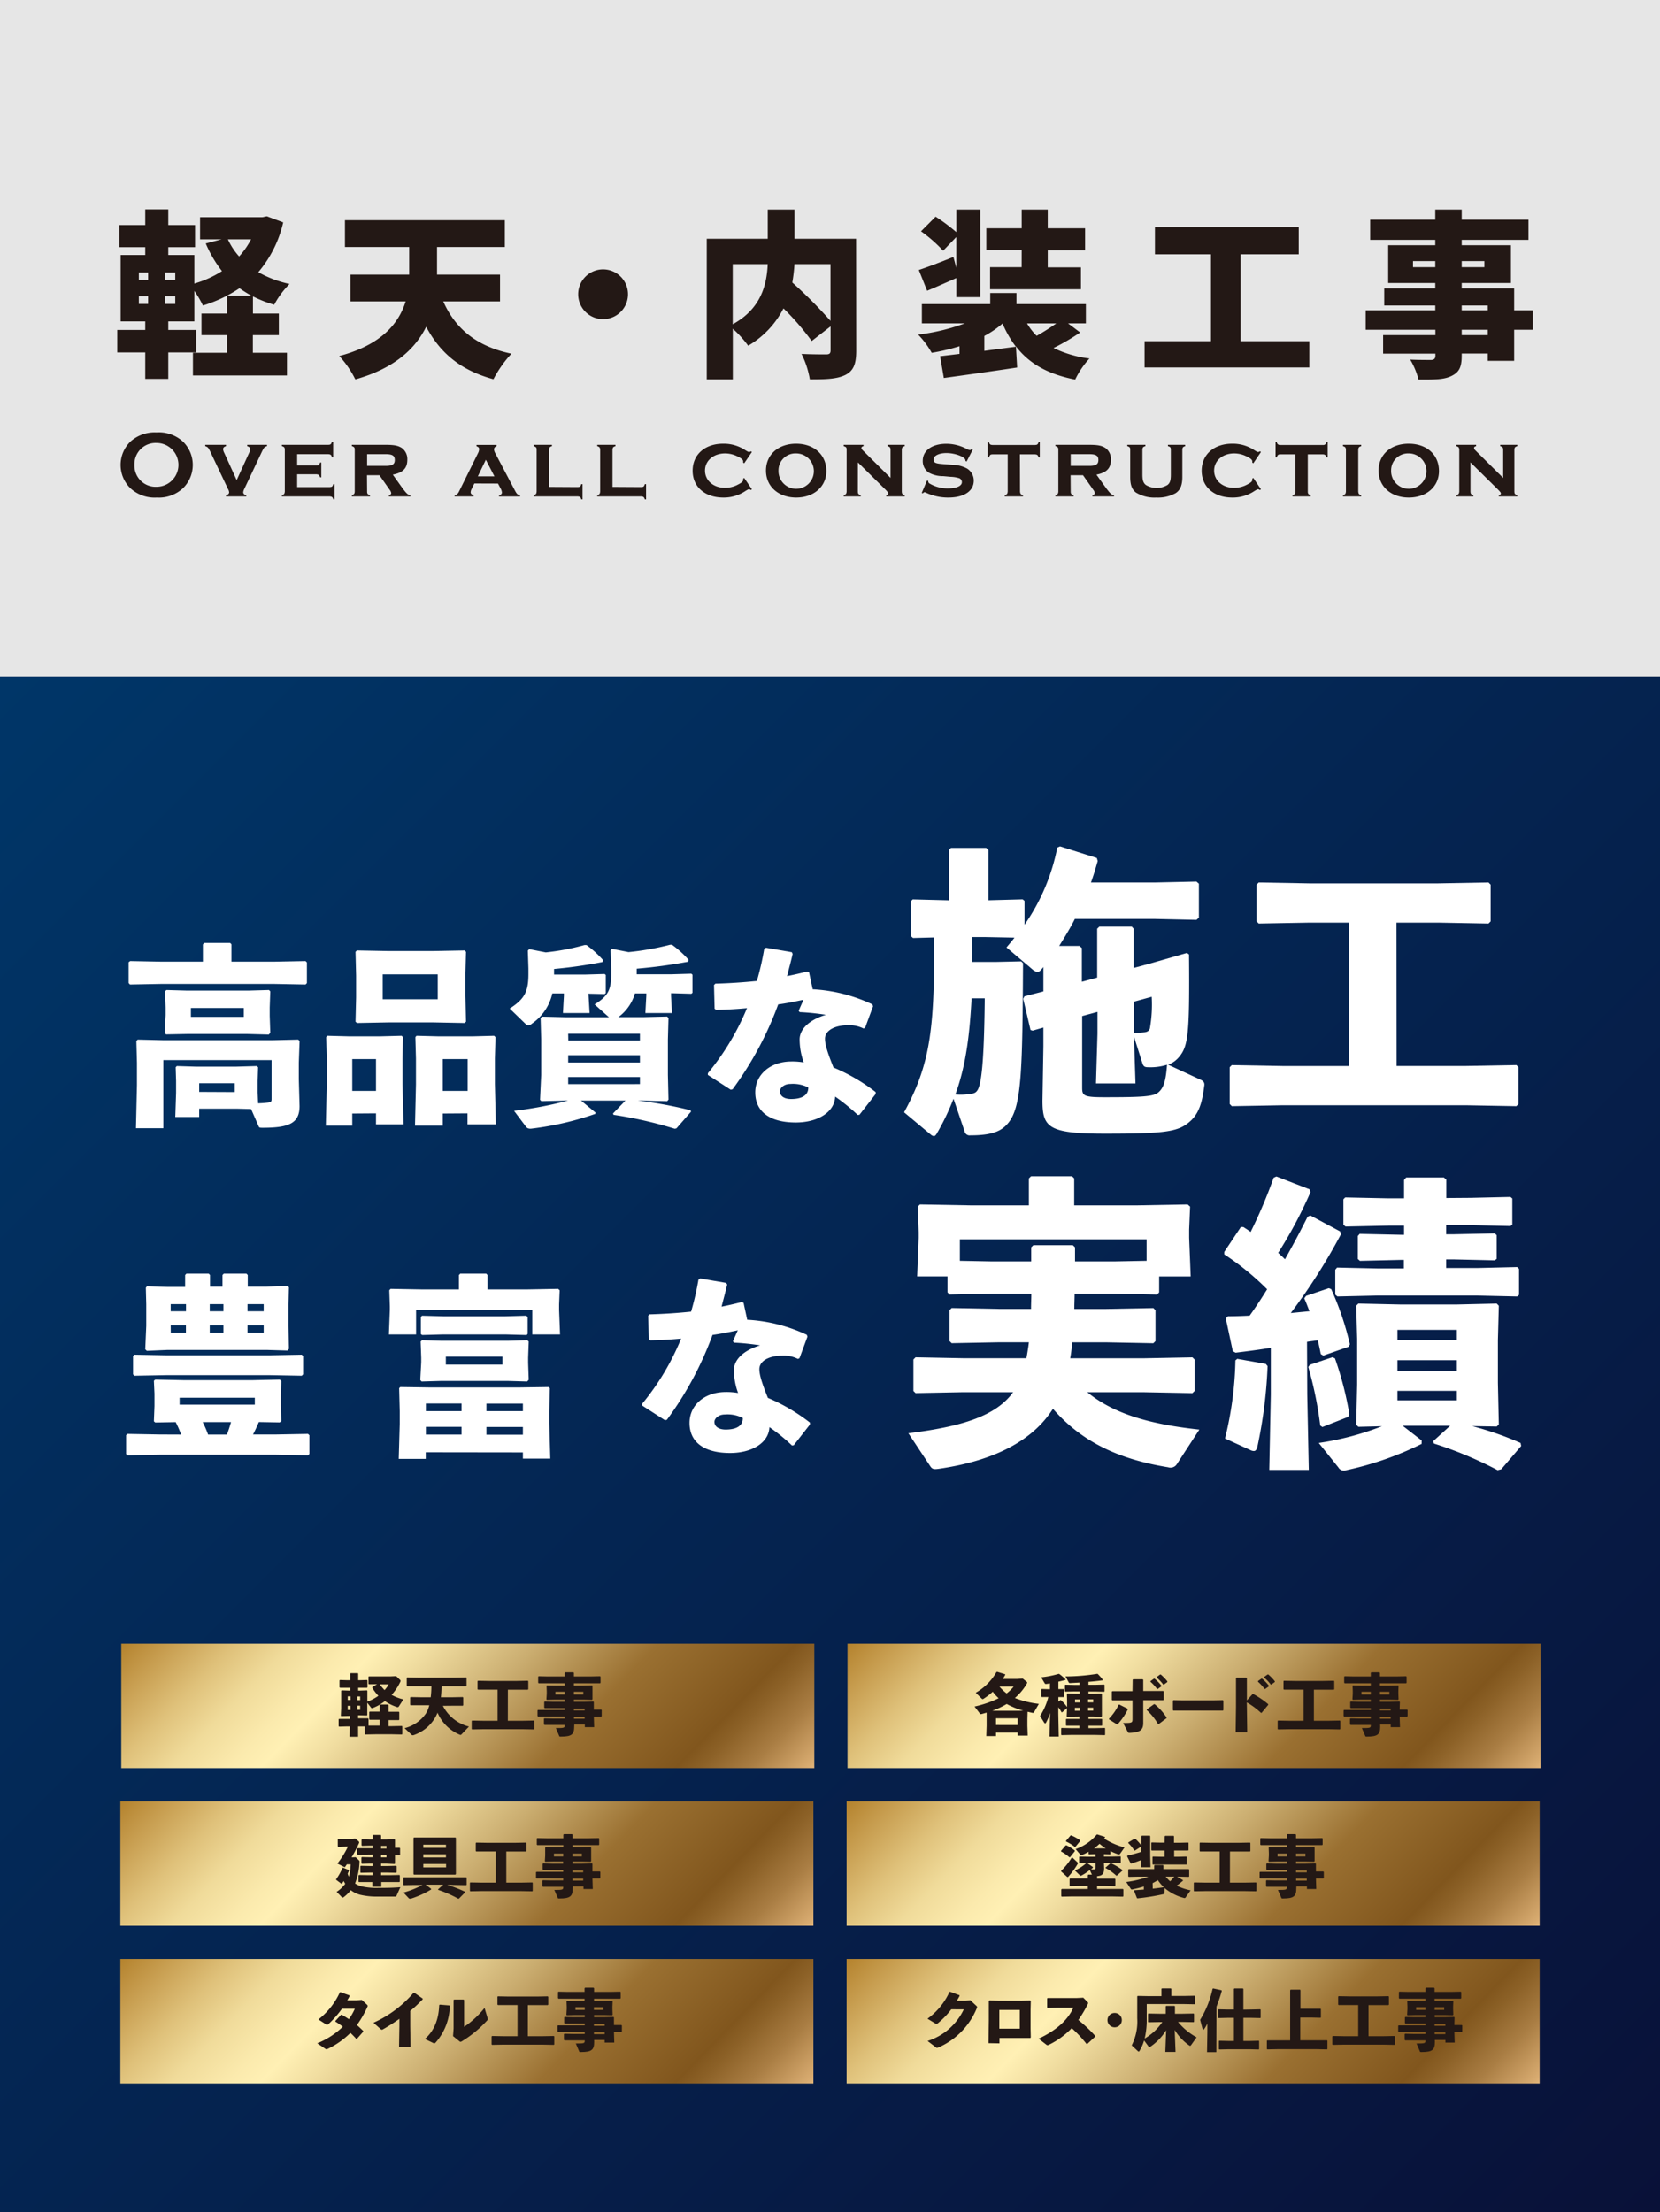 <svg xmlns="http://www.w3.org/2000/svg" xmlns:xlink="http://www.w3.org/1999/xlink" viewBox="0 0 400 533"><rect x="0" y="0" width="400" height="533" fill="#808080" stroke="none"/><defs><style>.cls-1{fill:url(#名称未設定グラデーション_18);}.cls-2,.cls-3{fill:#fff;}.cls-3{opacity:0.8;}.cls-4{fill:#231815;}.cls-5{fill:url(#linear-gradient);}.cls-6{fill:url(#linear-gradient-2);}.cls-7{fill:url(#linear-gradient-3);}.cls-8{fill:url(#linear-gradient-4);}.cls-9{fill:url(#linear-gradient-5);}.cls-10{fill:url(#linear-gradient-6);}</style><linearGradient id="名称未設定グラデーション_18" x1="7.5" y1="155.5" x2="392.5" y2="540.5" gradientUnits="userSpaceOnUse"><stop offset="0" stop-color="#003668"/><stop offset="1" stop-color="#091138"/><stop offset="1"/></linearGradient><linearGradient id="linear-gradient" x1="163.04" y1="460.06" x2="62.41" y2="361.97" gradientUnits="userSpaceOnUse"><stop offset="0" stop-color="#e2b57a"/><stop offset="0.01" stop-color="#d8ab70"/><stop offset="0.08" stop-color="#a97d43"/><stop offset="0.14" stop-color="#8c6127"/><stop offset="0.17" stop-color="#81561d"/><stop offset="0.34" stop-color="#9a7031"/><stop offset="0.49" stop-color="#cbae71"/><stop offset="0.62" stop-color="#f1dea1"/><stop offset="0.68" stop-color="#fff0b4"/><stop offset="0.72" stop-color="#fbeaad"/><stop offset="0.79" stop-color="#f0db9a"/><stop offset="0.86" stop-color="#dfc17a"/><stop offset="0.94" stop-color="#c79d4f"/><stop offset="1" stop-color="#b4822d"/></linearGradient><linearGradient id="linear-gradient-2" x1="338.04" y1="460.06" x2="237.41" y2="361.97" xlink:href="#linear-gradient"/><linearGradient id="linear-gradient-3" x1="162.81" y1="498.04" x2="62.19" y2="399.96" xlink:href="#linear-gradient"/><linearGradient id="linear-gradient-4" x1="337.81" y1="498.04" x2="237.19" y2="399.96" xlink:href="#linear-gradient"/><linearGradient id="linear-gradient-5" x1="162.81" y1="536.04" x2="62.19" y2="437.96" xlink:href="#linear-gradient"/><linearGradient id="linear-gradient-6" x1="337.81" y1="536.04" x2="237.19" y2="437.96" xlink:href="#linear-gradient"/></defs><g id="レイヤー_2" data-name="レイヤー 2"><g id="レイヤー_1-2" data-name="レイヤー 1"><rect class="cls-1" y="163" width="400" height="370"/><path class="cls-2" d="M48.89,227.56l.32-.37h6.23l.33.32v4.19H66.14l7.48-.14.33.32v5l-.33.33-7.48-.14H38.75l-7.44.14-.32-.37v-5l.37-.28,7.39.14H48.89Zm8.46,39.57H48v2H42.24l.19-5.81v-2.88l-.1-3.3.28-.28,4.56.14h9.76l4.93-.14.33.28-.1,3.3v2.79l.1,2.6a23.86,23.86,0,0,0,2.46-.18c.51-.1.79-.1.79-.84v-9.39H39.36v16.41h-6.6L33,261.45v-5.39l-.14-5.25.32-.33,6,.14H65.86l6-.14.33.33L72,256.06V260l.18,6.51c0,4.23-2.69,5.21-8.92,5.21-.75,0-.84-.05-1-.51l-1.76-4ZM40,249.23l-.32-.38.23-4.27v-1.82l-.14-3.9.33-.33,5,.14H59.81l5-.14.32.33-.14,3.9v2l.14,4.09-.37.42-5.3-.14H45.36ZM58.75,245v-2.14H46V245Zm-2.19,18.13V261H48v2.09Z"/><path class="cls-2" d="M84.88,268.29v2.93H78.51l.23-9.91V255l-.14-5.12.28-.32,5.39.14h7.16l5.35-.14.32.32L97,255v6.23l.23,9.67H90.6v-2.65Zm5.72-13.11H84.88v7.67H90.6ZM86,246.48l-.33-.32.14-5.86v-5.21l-.14-5.76L86,229l7.48.14h11l7.49-.14.32.33-.14,5.44v4.74l.14,6.65-.32.32-7.49-.14h-11Zm19.48-5.72v-6H92.22v6Zm1.21,27.53v2.93H100l.23-9.91V255l-.14-5.12.28-.32,5.39.14h8l5.3-.14.33.32-.14,5.12v6.23l.23,9.67h-6.83v-2.65Zm6-13.11h-6v7.67h6Z"/><path class="cls-2" d="M141.83,240l.24,4.09h-6.42l.23-4.18v-.56h-2.79a12,12,0,0,1-4.93,7.3,1.75,1.75,0,0,1-.83.42c-.23,0-.51-.19-.89-.56L122.82,243c3.53-2.28,4.51-4,4.51-8.32v-1.35l-.14-4.28.32-.37,4,.79a57,57,0,0,0,9.34-1.77l.47,0a24.1,24.1,0,0,1,4,3.63l-.14.46a114.17,114.17,0,0,1-11.67,1.67v1.35h7.34l4.84-.14.28.24v4.37l-.28.23-3.91-.09Zm13.11,5.07,5.82-.14.32.37-.14,5.16V259l.14,5.95-.32.37-6.19-.14h-.93a98.57,98.57,0,0,1,12.74,2.33l.14.32L163,271.87l-.41.09a98.73,98.73,0,0,0-14.74-3.35l-.14-.32,3-3.12H140l3.49,2.89-.05.32a73.35,73.35,0,0,1-15.2,3.53c-.7.1-1.11,0-1.44-.37l-2.93-3.9a88.69,88.69,0,0,0,13-2.47h-.19l-6.23.14-.32-.32.28-6v-8.51l-.14-5.16.32-.37,5.81.14h10.33L143.27,242c3.4-2.09,4-3.67,4-7.39v-1.17l-.14-4.46.33-.37,4,.79a65.75,65.75,0,0,0,10-1.77l.47,0a24.1,24.1,0,0,1,4,3.63l-.14.46a123.08,123.08,0,0,1-12.37,1.67v1.35h8.32l4.84-.14.28.24v4.37l-.28.23-4.88-.14V240l.23,4.09h-6.42l.23-4.18v-.56H153a10.92,10.92,0,0,1-4,5.72Zm-18,5.62H154.2v-1.62H136.91ZM154.2,256v-1.76H136.91V256Zm0,5.21V259.5H136.91v1.72Z"/><path class="cls-2" d="M191,229.84c-.42,1.86-.93,3.67-1.35,5.34,1.63-.32,3.25-.69,4.88-1.11l.42.18.88,4.1A38.52,38.52,0,0,1,210.23,242l.14.47-1.91,5.16-.37.18a7.75,7.75,0,0,0-3.77-.79c-3,0-5.53,1.17-5.53,3.26,0,1.44.7,3.58,2.05,6.93A44.16,44.16,0,0,1,211,263.13v.46l-3.9,5-.42.05a45,45,0,0,0-5.44-4.42c-.14,3.77-4.23,6.23-9.49,6.23-6,0-9.76-2.41-9.76-7.25,0-4.37,3.72-7.44,8.69-7.44a15.94,15.94,0,0,1,3,.23,16.34,16.34,0,0,1-1-5.67c.1-2.51,2.47-4.65,6.33-5.81a58.12,58.12,0,0,0-6.33-.65l-.23-.33,1.16-2.65c-2,.42-4,.84-6.09,1.12a81.84,81.84,0,0,1-11,20.46l-.46.09L170.57,259v-.42A61.31,61.31,0,0,0,180,242.9c-2.42.23-4.88.37-7.44.42l-.37-.28-.14-5.72.33-.32c3.53-.1,6.83-.33,10-.65a67.4,67.4,0,0,0,1.77-7.72l.42-.28,6.23,1.07Zm-.56,31.33c-1.58,0-2.51,1-2.51,1.77,0,1.12,1,1.86,2.69,1.86,2.65,0,4.19-.93,4.14-2.79A8.2,8.2,0,0,0,190.47,261.17Z"/><path class="cls-2" d="M277,232.19l9-2.59.51.37c.15,18.82-.15,22-2.36,24.65a6.28,6.28,0,0,1-2.66,1.92l7.68,3.55c.81.37,1.18.73,1,1.62-.51,4-1.25,6.72-3.69,8.71-2.73,2.29-6,2.73-20.22,2.73-13.73,0-15.06-1.55-15.06-8l.22-13.07v-4.5l-2.58.74-.52-.15-1.77-7.52.3-.6,4.57-1.18V233l-.44.52c-.37.44-.66.66-1,.66a2.56,2.56,0,0,1-1.25-.66l-6.2-5.24c.66-.82,1.33-1.55,1.92-2.37l-7.09-.14h-3.1v6h5.54l6.27-.14.44.44c-.14,25.24-.29,34.39-3.47,38.38-1.62,2.07-3.91,3.1-9.22,3.1a1.23,1.23,0,0,1-1.4-1l-2.66-7.82a58,58,0,0,1-4.13,8.56c-.23.29-.37.44-.6.44a1.37,1.37,0,0,1-.66-.29L217.85,268c5.91-10.77,7.23-19.11,7.23-38v-4.13L220,226l-.51-.45v-8.41l.44-.44,8.71.22V204.8l.51-.51h8.49l.52.51v12.11l8.27-.22.44.37v5.75a49.08,49.08,0,0,0,7.9-18.6l.66-.29,8.86,2.8.22.74c-.52,1.77-1,3.47-1.63,5.17H278.3l10-.22.59.51v8.2l-.59.51-10-.22H259c-1.11,2.22-2.44,4.36-3.77,6.5h4.87l.59.51v8.12l3.69-1V223.77l.52-.51h7.82l.45.51v9.45Zm-42.88,8.34c-.44,7.89-1.18,15.72-3.91,23.17a14.14,14.14,0,0,0,3.17-.07c1.26-.15,1.77-.22,2.29-1.18,1-2.07,1.48-8.71,1.62-21.92Zm39.49,20.52h-9.52l.36-12v-5.24l-3.69,1v17.27c0,1.92.37,2.29,5.32,2.29,9.15,0,11.88-.15,13.06-1.18s1.77-2.51,2.07-6.64a13.33,13.33,0,0,1-4.58.59c-.81,0-1.1-.22-1.33-.89l-2.06-6.49Zm-.37-12.18c.81,0,1.84-.08,2.51-.15s1.1-.3,1.32-.89a33.15,33.15,0,0,0,.45-7.67l-4.28,1.18Z"/><path class="cls-2" d="M336.53,256.84h16.68l12.18-.22.52.51V266l-.52.52-12.18-.22H309.08l-12.26.22-.51-.52v-8.86l.51-.51,12.26.22h16V222.3h-9.52l-12.25.22-.52-.52v-8.85l.52-.52,12.25.22H346.5l12.17-.22.52.52V222l-.52.52-12.17-.22h-10Z"/><rect class="cls-3" width="400" height="163.01"/><path class="cls-4" d="M68.24,53.58a28.2,28.2,0,0,1-6,12,26.46,26.46,0,0,0,7.53,2.84,21.15,21.15,0,0,0-3.7,5,29.47,29.47,0,0,1-5.12-2v4.13h6.24v5.2H60.93V85h8.22v5.46H46.49V85h8.25V80.75H48.55v-5.2h6.19v-4.3h5.85a31.1,31.1,0,0,1-2.88-1.81,32.8,32.8,0,0,1-8.82,4.17,23.43,23.43,0,0,0-2.06-3.52v7.35H40.55V79.5h6.71v5.42H40.55v6.37H35V84.92H28.25V79.5H35V77.44H29.07v-16H35V59.55H28.77V54.22H35V50.44h5.55v3.78H47v5.33H40.55v1.89h6.28v6.88a25.27,25.27,0,0,0,6.66-3,29.34,29.34,0,0,1-3.91-6.66l3.83-1h-5.2V52.33h15l1.08-.22ZM33.46,67.46h2.23v-1.8H33.46Zm0,5.77h2.23V71.38H33.46Zm8.77-7.57H39.82v1.8h2.41Zm0,5.72H39.82v1.85h2.41ZM54.91,57.66a16.29,16.29,0,0,0,2.71,4.13,19.47,19.47,0,0,0,2.88-4.13Z"/><path class="cls-4" d="M106.81,72.62c2.84,6.41,7.83,10.8,16.43,12.6a28.2,28.2,0,0,0-4.34,6.15c-8-2.19-12.86-6.36-16.21-12.64-2.58,5.25-7.57,10-17.07,12.68a23.54,23.54,0,0,0-3.87-5.63c10.23-2.71,14.36-7.91,16-13.16H84.45V66.17H98.6V59.51H83.12V53.06h38.53v6.45H105.31v6.66h15.18v6.45Z"/><path class="cls-4" d="M151.32,70.9a6,6,0,1,1-6-6A6,6,0,0,1,151.32,70.9Z"/><path class="cls-4" d="M206.32,84.53c0,3.14-.65,4.82-2.63,5.81s-4.73,1.07-8.55,1.07a21.59,21.59,0,0,0-2-6.14c2.23.12,5.11.12,5.93.12s1.07-.25,1.07-1V78.64l-4.55,3.53a61.33,61.33,0,0,0-6.8-7.87,21.9,21.9,0,0,1-8.51,9,25.62,25.62,0,0,0-3.7-4.09V91.41h-6.28V57.53H185V50.48h6.45v7.05h14.84Zm-29.76-6.4c6.84-3.74,8.21-9.55,8.43-14.49h-8.43Zm14.88-14.49a40.71,40.71,0,0,1-.52,4.43,112.54,112.54,0,0,1,9.2,9.24V63.64Z"/><path class="cls-4" d="M260.28,80.11a52.44,52.44,0,0,1-6.41,3.74,27.42,27.42,0,0,0,8.65,2.53,20.31,20.31,0,0,0-3.44,5.08c-6.67-1.34-11.1-3.87-14.28-8l.3,5.08c-6.15.94-12.77,1.85-17.67,2.53l-.9-5.24,4.68-.56V83.42a49.23,49.23,0,0,1-6.7,1.59,21.32,21.32,0,0,0-3.27-4.39,49.15,49.15,0,0,0,11.26-2.71H222.14V73.27h16.47V70.6h6.32v2.67h16.73v4.64h-4.3ZM230.44,64.54V57.1l-3.18,3.31a33.42,33.42,0,0,0-5.33-4.68l3.52-3.53a44.45,44.45,0,0,1,5,3.74V50.48h5.76V71.59h-5.76V67c-2.32,1-4.82,2.15-7.05,3.05l-2-5c2.19-.73,5.25-1.89,8.34-3.14Zm6.75,20c2.49-.34,5.12-.68,7.61-1a25.64,25.64,0,0,1-3.22-5.59,23.14,23.14,0,0,1-4.39,3Zm9-24.25h-8.52V55h8.52V50.48h6.28V55h9v5.33h-9v4.09h8V69.7H238.57V64.37h7.61Zm1.29,17.63a14.21,14.21,0,0,0,2.32,3,52.17,52.17,0,0,0,4.73-3Z"/><path class="cls-4" d="M315.49,82.21v6.32H275.8V82.21h16V61.27h-13.5V54.74h34.65v6.53h-14V82.21Z"/><path class="cls-4" d="M369.37,79.46h-4.51v7.48h-6.37V85.18h-6.27v.52c0,2.83-.65,4-2.5,4.9s-4.21.86-7.91.86a18.33,18.33,0,0,0-2-4.82c1.76.09,4.3.09,5,.09s1.07-.3,1.07-1v-.52h-12.6V80.75h12.6V79.46H329.08V74.77h16.77V73.61h-12.3V69.48h12.3V68.19H334.5V59.08h11.35V57.79H330.16V52.93h15.69V50.48h6.37v2.45H368.3v4.86H352.22v1.29h11.86v9.11H352.22v1.29h12.64v5.29h4.51ZM345.85,64.37V62.91h-5.37v1.46Zm6.37-1.46v1.46h5.46V62.91Zm0,11.86h6.27V73.61h-6.27Zm6.27,4.69h-6.27v1.29h6.27Z"/><path class="cls-4" d="M44,106.32a7.85,7.85,0,0,1,0,11.4,8.55,8.55,0,0,1-6.24,2.16,8.61,8.61,0,0,1-6.25-2.16,7.86,7.86,0,0,1,0-11.4,8.77,8.77,0,0,1,6.22-2.13A8.61,8.61,0,0,1,44,106.32ZM32.4,112a5.1,5.1,0,0,0,5.32,5.29,5.28,5.28,0,1,0,0-10.56A5.09,5.09,0,0,0,32.4,112Z"/><path class="cls-4" d="M64.33,107.5c-.59.18-.68.27-1.16,1.21l-4.33,9.15a2.11,2.11,0,0,0-.23.75c0,.36.27.61.73.7v.29H54.46v-.29c.47-.09.75-.34.75-.7a1.85,1.85,0,0,0-.25-.75l-4.34-9.15c-.45-.91-.57-1-1.16-1.21v-.32h5v.32c-.5.16-.7.37-.7.75a2.26,2.26,0,0,0,.27.86l3,6.57,3-6.57a2,2,0,0,0,.25-.86c0-.38-.21-.59-.71-.75v-.32h4.79Z"/><path class="cls-4" d="M71.6,117.36h7.88c.52,0,.68-.19.84-.73h.3v3.68h-.3c-.16-.52-.32-.66-.84-.71H67.92v-.29c.53-.16.66-.32.71-.84V108.32c0-.52-.18-.66-.71-.84v-.3H79.14c.5,0,.68-.18.84-.7h.3v3.68H80c-.16-.55-.32-.68-.84-.73H71.6v2.73h4.68c.52,0,.68-.18.84-.71h.3V115h-.3c-.16-.54-.32-.68-.84-.73H71.6Z"/><path class="cls-4" d="M88.46,118.47c0,.52.18.68.7.84v.29H84.78v-.31c.52-.14.66-.3.7-.82V108.32c0-.52-.18-.66-.7-.84v-.3h8.13c2.11,0,3,.19,3.9.75a3.29,3.29,0,0,1,1.34,2.84c0,2-1,3.11-3.5,3.59L97,117.65c1,1.3,1.28,1.59,1.89,1.66v.29H93.7v-.29c.41-.11.57-.27.57-.5a1.63,1.63,0,0,0-.34-.75l-2.5-3.56h-3Zm4.47-6.22c1.61,0,2.2-.39,2.2-1.41s-.54-1.41-2.2-1.41H88.46v2.82Z"/><path class="cls-4" d="M114.3,116.49l-.66,1.34a2,2,0,0,0-.23.78c0,.34.25.59.71.7v.29h-4.57v-.29c.55-.09.78-.3,1.12-1l4.54-9.18a2.24,2.24,0,0,0,.25-.9c0-.34-.16-.53-.64-.71v-.32h4.84v.32a.79.79,0,0,0-.62.75,2.08,2.08,0,0,0,.28.89l4.7,8.92c.52,1,.68,1.11,1.29,1.25v.29h-5.06v-.29c.45-.09.7-.32.7-.68a2.35,2.35,0,0,0-.27-.86l-.68-1.28Zm2.77-5.72-1.93,4h4Z"/><path class="cls-4" d="M139.23,117.36c.53,0,.69-.19.84-.71h.3v3.66h-.3c-.15-.52-.31-.66-.84-.71H128.61v-.29c.52-.16.66-.32.7-.84V108.32c0-.52-.18-.66-.7-.82v-.32H133v.32c-.52.14-.66.3-.7.82v9Z"/><path class="cls-4" d="M154.54,117.36c.52,0,.68-.19.84-.71h.3v3.66h-.3c-.16-.52-.32-.66-.84-.71H143.92v-.29c.52-.16.65-.32.7-.84V108.32c-.05-.52-.18-.66-.7-.82v-.32h4.38v.32c-.53.14-.66.3-.71.82v9Z"/><path class="cls-4" d="M181.18,117.88l-.25.2a.84.84,0,0,0-.43-.2c-.14,0-.3.07-.86.41a9.32,9.32,0,0,1-5.36,1.59c-4.43,0-7.38-2.59-7.38-6.47s2.95-6.5,7.35-6.5a9.34,9.34,0,0,1,5.39,1.59c.56.34.72.41.88.41a.78.78,0,0,0,.41-.18l.25.18-1.86,2.72-.25-.18a2,2,0,0,0,0-.29c0-.39-.45-.77-1.49-1.25a6.61,6.61,0,0,0-2.87-.66c-2.79,0-4.83,1.75-4.83,4.13s2,4.16,4.83,4.16a6.6,6.6,0,0,0,3.14-.8c.88-.45,1.22-.75,1.22-1.11a2,2,0,0,0,0-.29l.25-.19Z"/><path class="cls-4" d="M199.12,113.5c0,3.74-3,6.38-7.26,6.38s-7.29-2.64-7.29-6.5,3-6.47,7.26-6.47S199.12,109.52,199.12,113.5Zm-11.53-.12a4.26,4.26,0,1,0,4.24-4.13A4.07,4.07,0,0,0,187.59,113.38Z"/><path class="cls-4" d="M206.71,118.47c0,.52.18.68.7.84v.29H203.3v-.29c.53-.16.66-.32.71-.84V108.32c0-.52-.16-.66-.71-.82v-.32h4.77v.32c-.34.07-.5.21-.5.43s.12.37.37.62l6.65,6.6v-6.83c-.05-.52-.18-.68-.71-.82v-.32H218v.32c-.52.14-.66.3-.7.82v10.15c0,.52.18.68.7.84v.29h-4.45v-.29c.34-.07.5-.21.5-.41s-.11-.34-.75-1l-6.58-6.49Z"/><path class="cls-4" d="M232.92,111.2l-.28-.16v-.11c0-.82-2.45-1.77-4.58-1.77-1.82,0-3.11.66-3.11,1.54s.61,1,2.81,1.16l1.75.14a7.64,7.64,0,0,1,3.5.88,3.41,3.41,0,0,1,1.63,2.93c0,2.52-2.34,4.07-6.11,4.07a12.52,12.52,0,0,1-5.42-1.18.63.63,0,0,0-.32-.09c-.16,0-.27.06-.41.27l-.27-.12,1.27-3,.29.12a.16.16,0,0,0,0,.09.61.61,0,0,0,.23.47,8.38,8.38,0,0,0,4.61,1.23c2,0,3.27-.59,3.27-1.5a1,1,0,0,0-.8-1,7.35,7.35,0,0,0-1.93-.29l-1.75-.16a7.09,7.09,0,0,1-3.45-.82,3.34,3.34,0,0,1-1.5-2.88c0-2.48,2.25-4.09,5.7-4.09a10.45,10.45,0,0,1,5,1.3,1.52,1.52,0,0,0,.64.2c.13,0,.22,0,.45-.25l.27.14Z"/><path class="cls-4" d="M245.79,118.47c.05.52.18.68.71.84v.29h-4.39v-.29c.53-.16.66-.32.71-.84v-9h-3.66c-.52,0-.68.18-.84.73H238v-3.68h.29c.14.52.34.68.84.7h10.29c.5,0,.7-.18.84-.7h.29v3.68h-.29c-.16-.55-.32-.68-.84-.73h-3.66Z"/><path class="cls-4" d="M258,118.47c0,.52.18.68.7.84v.29h-4.38v-.31c.52-.14.66-.3.7-.82V108.32c0-.52-.18-.66-.7-.84v-.3h8.13c2.11,0,3,.19,3.9.75a3.29,3.29,0,0,1,1.34,2.84c0,2-1,3.11-3.49,3.59l2.36,3.29c1,1.3,1.27,1.59,1.88,1.66v.29h-5.2v-.29c.41-.11.57-.27.57-.5a1.53,1.53,0,0,0-.34-.75l-2.5-3.56h-3Zm4.47-6.22c1.61,0,2.2-.39,2.2-1.41s-.54-1.41-2.2-1.41H258v2.82Z"/><path class="cls-4" d="M285.6,107.5c-.52.14-.66.3-.7.82v6.58c0,2-.48,3.16-1.59,3.91a8.77,8.77,0,0,1-4.68,1.07,8.54,8.54,0,0,1-4.92-1.21c-1-.77-1.37-1.9-1.37-3.77v-6.58c0-.52-.18-.66-.7-.82v-.32H276v.32c-.54.14-.68.3-.72.82v6c0,1.39.2,2,.81,2.52a5.08,5.08,0,0,0,5.25,0c.59-.48.79-1.11.79-2.52v-6c0-.52-.18-.68-.7-.82v-.32h4.13Z"/><path class="cls-4" d="M303.84,117.88l-.25.2a.84.84,0,0,0-.43-.2c-.14,0-.3.07-.86.41a9.32,9.32,0,0,1-5.36,1.59c-4.43,0-7.38-2.59-7.38-6.47s2.95-6.5,7.35-6.5a9.34,9.34,0,0,1,5.39,1.59c.56.34.72.41.88.41a.78.78,0,0,0,.41-.18l.25.18L302,111.63l-.25-.18a2,2,0,0,0,0-.29c0-.39-.45-.77-1.5-1.25a6.53,6.53,0,0,0-2.86-.66c-2.79,0-4.83,1.75-4.83,4.13s2,4.16,4.83,4.16a6.6,6.6,0,0,0,3.14-.8c.88-.45,1.22-.75,1.22-1.11a2,2,0,0,0,0-.29l.25-.19Z"/><path class="cls-4" d="M315.13,118.47c0,.52.18.68.7.84v.29h-4.38v-.29c.52-.16.66-.32.7-.84v-9H308.5c-.52,0-.68.18-.84.73h-.3v-3.68h.3a.76.76,0,0,0,.84.7h10.28a.76.76,0,0,0,.84-.7h.3v3.68h-.3c-.15-.55-.31-.68-.84-.73h-3.65Z"/><path class="cls-4" d="M328,107.18v.32c-.53.14-.66.3-.71.82v10.15c.05.52.18.68.71.84v.29h-4.39v-.29c.53-.16.66-.32.71-.84V108.32c-.05-.52-.16-.66-.71-.82v-.32Z"/><path class="cls-4" d="M346.74,113.5c0,3.74-3,6.38-7.27,6.38s-7.28-2.64-7.28-6.5,2.95-6.47,7.26-6.47S346.74,109.52,346.74,113.5Zm-11.53-.12a4.26,4.26,0,1,0,4.24-4.13A4.07,4.07,0,0,0,335.21,113.38Z"/><path class="cls-4" d="M354.33,118.47c0,.52.18.68.7.84v.29h-4.11v-.29c.52-.16.66-.32.71-.84V108.32c-.05-.52-.16-.66-.71-.82v-.32h4.77v.32c-.34.07-.5.21-.5.43s.11.37.36.62l6.66,6.6v-6.83c0-.52-.19-.68-.71-.82v-.32h4.11v.32c-.52.14-.66.3-.7.82v10.15c0,.52.18.68.7.84v.29h-4.45v-.29c.34-.07.5-.21.5-.41s-.11-.34-.75-1l-6.58-6.49Z"/><rect class="cls-5" x="29.22" y="396.02" width="167" height="30"/><rect class="cls-6" x="204.22" y="396.02" width="167" height="30"/><rect class="cls-7" x="29" y="434" width="167" height="30"/><rect class="cls-8" x="204" y="434" width="167" height="30"/><rect class="cls-9" x="29" y="472" width="167" height="30"/><rect class="cls-10" x="204" y="472" width="167" height="30"/><path class="cls-4" d="M91.49,414.36h-.08l-2.32,0-.11-.11V412.5l.11-.11,2.32,0h.08V410.8l.11-.11h1.93l.11.11v1.63h.14l2.32,0,.11.11v1.79l-.11.11-2.32,0h-.14v1.47h.86l2.34-.05.09.11v1.83l-.09.11-2.34-.05h-4l-2.49.05-.1-.11v-1.83l-.9,0h-.72l0,2.48H84.24l.05-2.48h-.85l-1.71.05-.13-.11v-1.67l.11-.09,1.73,0h.87v-.72H84.1l-1.88.05-.09-.11.08-1.73v-2.69l0-1.57.13-.11,1.71.06h.34v-.68h-.82l-1.63,0-.13-.11v-1.66l.11-.1,1.65.05h.82v-1.59l.11-.12h1.74l.07.14v1.57h.53l1.6-.05.11.11v1.65l-.11.11-1.6,0h-.53v.68h.38l1.75-.06.08.11,0,1.57V410a11.88,11.88,0,0,0,2.66-1.41,11.58,11.58,0,0,1-1.47-1.92v-.18l1.15-.69h-.1l-1.87,0-.1-.12V404l.1-.09,1.87,0h3.43l1.28-.06.86.83c.1.1.19.18.19.32a.68.68,0,0,1-.08.26,12.75,12.75,0,0,1-2.08,3.1,10.66,10.66,0,0,0,2.84,1.09l-1.08,1.68c-.08.13-.14.18-.25.18a.44.44,0,0,1-.19,0,11.76,11.76,0,0,1-2.93-1.44,11.24,11.24,0,0,1-3,1.68l-.16,0c-.08,0-.13,0-.22-.17l-.87-1.12v1.23l0,1.71-.08.13-1.86-.05h-.27v.72H87l1.69,0,.11.11v1.65l1.69,0h1Zm-7-5.65h-.69v.89h.69ZM83.79,411v1h.69v-1Zm3-1.36v-.89h-.68v.89Zm-.68,2.32h.68v-1h-.68Zm5.4-6.13a15.29,15.29,0,0,0,1.15,1.38,6.62,6.62,0,0,0,1-1.38Z"/><path class="cls-4" d="M106.72,411A9.74,9.74,0,0,0,113,416l-1.81,1.9a.33.33,0,0,1-.23.11.28.28,0,0,1-.17-.05,10,10,0,0,1-5.36-5.31,9.16,9.16,0,0,1-.66,1.33,9.56,9.56,0,0,1-5.19,4.11l-.16,0a.32.32,0,0,1-.24-.11l-1.69-1.6a8.82,8.82,0,0,0,5.13-3.52,6.86,6.86,0,0,0,.82-2h-1.84l-2.66,0-.11-.11V409l.11-.11,2.66.05h2.19a21.7,21.7,0,0,0,.16-2.66h-3.17l-2.65,0-.12-.12v-1.9l.12-.11,2.65.05h8.89l2.64-.05.11.11v1.9l-.11.12-2.64,0h-3.27a26.54,26.54,0,0,1-.16,2.66h2.63l2.64-.05.11.11v1.87l-.11.11-2.64,0Z"/><path class="cls-4" d="M122.37,414.6H126l2.64-.05.11.11v1.92l-.11.11-2.64-.05h-9.57l-2.66.05-.11-.11v-1.92l.11-.11,2.66.05h3.47v-7.5h-2.06l-2.66,0-.11-.11v-1.92l.11-.11,2.66.05h6.7l2.64-.05.12.11V407l-.12.11-2.64,0h-2.16Z"/><path class="cls-4" d="M138.36,416c0,1.83-.53,2.42-3.21,2.42-.32,0-.35,0-.41-.19l-.8-1.87c.75,0,1.44,0,1.71-.07s.43-.13.43-.51v-.18h-2.72l-2.16,0-.13-.13v-1.36l.13-.1,2.16.05h2.72v-.48h-4.32l-2.11,0-.13-.13v-1.36l.13-.09,2.11,0h4.32v-.44h-2.7l-2.11,0-.13-.13v-1.36l.13-.1,2.11.05h2.7v-.51h-2.22l-2.1.05-.09-.13.08-1.36v-.59l-.05-1.3.11-.11,2.05.05h2.22v-.55h-4l-2.27,0-.13-.12v-1.48l.13-.09,2.27.05h4v-.89l.15-.12h1.92l.14.12v.89h3.86l2.45-.05.11.11v1.47l-.11.11-2.45,0h-3.86v.55h2.29l2.08-.05.11.11,0,1.3v.59l0,1.34-.11.15-2.08-.05h-2.29v.51h2.31l2.38-.05.11.1,0,1.66v.18l1.79,0,.11.11v1.46l-.11.11-1.79,0,.08,2.55h-2.25v-.63h-2.54Zm-4.52-8.38v.65h2.24v-.65Zm4.45.65h2.27v-.65h-2.27Zm2.59,3.84v-.44h-2.59v.44Zm0,2v-.48h-2.57v.48Z"/><path class="cls-4" d="M257.84,447.48l-.17,0a11.05,11.05,0,0,0-2-1.39l0-.14,1.13-1.33.19,0a9.93,9.93,0,0,1,2,1.26l0,.16Zm-2.14,3.27a15.5,15.5,0,0,0,2.61-3.29l1.34,1.27a.3.3,0,0,1,.1.18.56.56,0,0,1-.07.17,18.76,18.76,0,0,1-2.33,3.17h-.16l-1.48-1.34Zm8.18-4-1.46.05-.11-.08v-.55a12.15,12.15,0,0,1-1.49.74.9.9,0,0,1-.27.08c-.12,0-.18-.06-.28-.18l-1.08-1.29a11.63,11.63,0,0,0,5.1-3.51h.16l1.81.57,0,.16c-.07.08-.13.18-.2.26a17.61,17.61,0,0,0,4.9,2.13l-1,1.44c-.12.17-.2.25-.34.25a1.46,1.46,0,0,1-.26-.06,16.31,16.31,0,0,1-1.79-.75v.7l-.08.1-1.47-.05H266v.56h1.86l2.11-.05.09.08v1.46l-.09.08-2.11-.05H266l.05,1.27c0,1.32-.37,1.82-1.69,1.93v.61h1.84l2.45,0,.11.12v1.55l-.11.11-2.45-.05h-1.84v.75h3.77l2.45,0,.11.11v1.63l-.11.11-2.45-.05h-10l-2.27.05-.13-.11v-1.63l.14-.11,2.26,0h4v-.75h-2l-2.27.05-.13-.11V452.7l.15-.1,2.25,0h2v-.78l.11-.15h.87l-.51-1.12a11.64,11.64,0,0,1-2.09,1.38.37.37,0,0,1-.16,0c-.06,0-.12,0-.2-.15L259,450.67a10.65,10.65,0,0,0,2.75-1.76H262l1.34.92V450l-.43.4.65,0c.34,0,.44-.13.44-.52v-1h-1.67l-2.18.05-.11-.1v-1.42l.1-.1,2.19.05H264v-.56ZM259.12,445H259a10.93,10.93,0,0,0-2.13-1.31l0-.16,1.11-1.3.17,0a10.56,10.56,0,0,1,2.13,1.19l0,.16Zm4.76.34h2.19l.37,0a11.38,11.38,0,0,1-1.49-1.09,9.88,9.88,0,0,1-1.33,1.09Zm5.23,6.58H269a13,13,0,0,0-2.63-1.86V450l1.2-1.06h.16a14.61,14.61,0,0,1,2.74,1.62v.14Z"/><path class="cls-4" d="M285.05,453v.13c-.54.46-1,.85-1.52,1.2a14.16,14.16,0,0,0,3.36,1.13l-1.17,1.67a.32.32,0,0,1-.41.17,11.71,11.71,0,0,1-4.66-2.38l-.08,1.23c0,.18-.08.19-.27.24a52.65,52.65,0,0,1-6.21,1l-.13-.06-.7-1.76.11-.14,2.25-.16v-.74c-.83.26-1.74.48-2.75.7a.31.31,0,0,1-.38-.12l-1.11-1.67a24.44,24.44,0,0,0,5.35-1.28h-2.51l-2.25.05-.11-.15v-1.63l.13-.09,2.23,0h3.9v-.84l.11-.15h2l.11.13v.86h3.84l2.26,0,.11.11v1.65l-.11.11-2.26-.05h-.54Zm-10-8.13-1.56,1-.16,0a9.33,9.33,0,0,0-1.45-1.79v-.16l1.48-.88.2,0a11.22,11.22,0,0,1,1.49,1.65v-2.29l.11-.11h1.91l.09.13v4.66l.07,2.81H275l0-1.74c-.75.3-1.58.59-2.38.85l-.15,0-.88-1.75.08-.16c1.14-.26,2.29-.58,3.36-.91v-1.28Zm5.61-2.42.12-.13h2l.11.11V444h1.42l2-.05.09.08v1.73l-.11.11-1.94,0h-1.42v1.5h1l1.91-.05.13.1v1.73l-.08.09-2,0h-4.13l-1.93,0-.12-.08v-1.73l.1-.11,1.95.05h.88v-1.5h-1l-2.1,0-.11-.09V444l.1-.08,2.11.05h1Zm-2.89,12.6c.89-.1,1.79-.21,2.67-.35A9.83,9.83,0,0,1,279,453q-.61.39-1.26.72Zm3.13-2.9a6.25,6.25,0,0,0,1.06,1.12c.37-.35.71-.74,1-1.12Z"/><path class="cls-4" d="M296.37,453.6H300l2.64-.05.11.11v1.92l-.11.11-2.64-.05h-9.57l-2.66.05-.11-.11v-1.92l.11-.11,2.66.05h3.47v-7.5h-2.06l-2.66,0-.11-.11v-1.92l.11-.11,2.66.05h6.7l2.64-.05.12.11V446l-.12.11-2.64,0h-2.16Z"/><path class="cls-4" d="M312.36,455c0,1.83-.53,2.42-3.21,2.42-.32,0-.35,0-.41-.19l-.8-1.87c.75,0,1.44,0,1.71-.07s.43-.13.43-.51v-.18h-2.72l-2.16,0-.13-.13v-1.36l.13-.1,2.16.05h2.72v-.48h-4.32l-2.11,0-.13-.13v-1.36l.13-.09,2.11,0h4.32v-.44h-2.7l-2.11,0-.13-.13v-1.36l.13-.1,2.11.05h2.7v-.51h-2.22l-2.1.05-.09-.13.08-1.36v-.59l-.05-1.3.11-.11,2.05.05h2.22v-.55h-4l-2.27,0-.13-.12v-1.48l.13-.09,2.27.05h4v-.89l.15-.12h1.92l.14.12v.89h3.86l2.45-.05.11.11v1.47l-.11.11-2.45,0h-3.86v.55h2.29l2.08-.05.11.11,0,1.3v.59l0,1.34-.11.15-2.08-.05h-2.29v.51h2.31l2.38-.05.11.1,0,1.66v.18l1.79,0,.11.11v1.46l-.11.11-1.79,0,.08,2.55h-2.25v-.63h-2.54Zm-4.52-8.38v.65h2.24v-.65Zm4.45.65h2.27v-.65h-2.27Zm2.59,3.84v-.44h-2.59v.44Zm0,2v-.48h-2.57v.48Z"/><path class="cls-4" d="M234.83,411.17a26.09,26.09,0,0,0,5.81-2,10,10,0,0,1-1.42-1.57,15.86,15.86,0,0,1-2.27,1.73.4.4,0,0,1-.16.06c-.1,0-.15-.06-.25-.14l-1.42-1.4a13.48,13.48,0,0,0,5-5l.16-.05,1.89.58.07.14c-.21.34-.4.66-.6,1h3.51l1.28-.09,1,.81a.27.27,0,0,1,.08.16.63.63,0,0,1-.1.28,13.3,13.3,0,0,1-2.86,3.44,23.22,23.22,0,0,0,5.78,1.41l-1.16,2a.31.31,0,0,1-.38.16c-.42-.08-.8-.18-1.18-.26l-.05,1.8v1.57l.08,2.38h-2.42v-.72H240v.83h-2.34l.08-2.49v-1.57l0-1.59c-.42.11-.83.24-1.27.35a.53.53,0,0,1-.16,0c-.08,0-.14,0-.22-.16Zm11.75,1a19,19,0,0,1-4-1.61,20.32,20.32,0,0,1-3.47,1.63h6.4Zm-1.36,3.46V414H240v1.62Zm-4.4-9.28a10.91,10.91,0,0,0,1.74,1.66,8.9,8.9,0,0,0,1.7-1.66Z"/><path class="cls-4" d="M259.22,413.59l-2.1.05-.09-.13.08-1.8v-.16l-1.16,1h-.16a9.11,9.11,0,0,0-.78-1.22v1.57l.11,5.51h-2.24l.16-5.67a14,14,0,0,1-1,2.34.25.25,0,0,1-.19.14.3.3,0,0,1-.24-.17l-1-1.6a15.42,15.42,0,0,0,2-4.57l-1.59,0-.11-.09v-1.75l.09-.1,1.73.05H253v-1.39c-.31.05-.6.1-.88.13a.34.34,0,0,1-.37-.13l-.87-1.47a23.09,23.09,0,0,0,4.18-.82l.16,0a12.73,12.73,0,0,1,1.54,1.31l-.05.16c-.59.14-1.15.29-1.68.4v1.78l1.3,0,.08.08v1.78l-.08.08-1.3,0V410l.45-.36h.16a8.49,8.49,0,0,1,1.49,1.66v-1.6l-.05-1.57.11-.11,1.95.05h1v-.53H258.8l-2.08.05-.11-.1V406l.1-.09,2.11.05h1.3v-.56l-2.29.12a.3.3,0,0,1-.31-.17l-.77-1.43a49.26,49.26,0,0,0,7.58-.62l.16,0a12.49,12.49,0,0,1,1.24,1.41l0,.14c-1.09.15-2.27.28-3.45.37v.71h1.66l2.11-.05.1.08v1.57l-.1.08-2.11-.05h-1.66v.53h1.18l1.95-.05.11.11,0,1.65v1.9l0,1.78-.11.15-2.06-.05h-1.07v.57h1l2.2,0,.09.08v1.48l-.09.08-2.2,0h-1v.59H264l2.19-.05.1.08v1.57l-.1.08-2.19-.05h-6l-2.18.05-.11-.1v-1.53l.1-.1,2.19.05h2.1v-.59h-.95l-2.18,0-.11-.09v-1.46l.1-.09,2.19,0h.95v-.57Zm-.18-4.12v.71h1.14v-.71Zm1.14,2H259v.72h1.14Zm2-1.31h1.25v-.71h-1.25Zm1.25,2v-.72h-1.25v.72Z"/><path class="cls-4" d="M267.22,414.1a12.43,12.43,0,0,0,2.33-3.35l.16-.06,2,1,.05.17a15.54,15.54,0,0,1-2.46,3.59h-.18l-1.89-1.19Zm5.71-9.38.13-.11h2.29l.13.13v2.68h2.69l2.12,0,.13.11v2l-.11.12-2.1,0h-2.73v3.16l0,2.13c.05,1.92-.73,2.45-3.26,2.58-.32,0-.35,0-.5-.29l-1.09-2.09c2.15,0,2.26-.05,2.26-1v-4.46h-2.58l-2.29,0-.11-.12v-2l.15-.09,2.17,0h2.66Zm8.15,9.27-1.87,1.41h-.16a14.41,14.41,0,0,0-2.73-3.38v-.15l1.75-1.26h.16a13.9,13.9,0,0,1,2.88,3.22Zm-3.86-8.93.83-.6h.16a9.73,9.73,0,0,1,1.64,1.69l0,.16-.88.63h-.16a10,10,0,0,0-1.59-1.73Zm1.51-1,.81-.6h.16a10,10,0,0,1,1.59,1.65l0,.16-.83.61h-.16a9.91,9.91,0,0,0-1.57-1.67Z"/><path class="cls-4" d="M292.28,412.15h-7.16l-2.38,0-.11-.12v-2.29l.14-.1,2.29.05h7.14l2.46-.05.13.11v2.28l-.11.12Z"/><path class="cls-4" d="M300.45,411.27l.08,6.11h-2.78l.08-6.15v-6.89l.12-.12h2.37l.13.13v5.35l1.38-1.54.16,0a20.49,20.49,0,0,1,3.6,2.45l0,.16L304,412.69l-.16,0a18,18,0,0,0-3.41-2.52Zm2.67-6.23.84-.59.16,0a10.52,10.52,0,0,1,1.63,1.7l0,.16-.88.62h-.16a10.3,10.3,0,0,0-1.58-1.73Zm1.51-1,.82-.59.16,0a9.9,9.9,0,0,1,1.58,1.65l0,.16-.83.61h-.16a9.13,9.13,0,0,0-1.57-1.66Z"/><path class="cls-4" d="M316.6,414.6h3.61l2.64-.05.12.11v1.92l-.12.11-2.64-.05h-9.57l-2.66.05-.11-.11v-1.92l.11-.11,2.66.05h3.48v-7.5h-2.07l-2.66,0-.11-.11v-1.92l.11-.11,2.66.05h6.71l2.64-.05.11.11V407l-.11.11-2.64,0H316.6Z"/><path class="cls-4" d="M332.58,416c0,1.83-.53,2.42-3.2,2.42-.32,0-.35,0-.42-.19l-.8-1.87c.76,0,1.44,0,1.72-.07s.43-.13.43-.51v-.18h-2.72l-2.16,0-.13-.13v-1.36l.13-.1,2.16.05h2.72v-.48H326l-2.12,0-.12-.13v-1.36l.12-.09,2.12,0h4.32v-.44H327.6l-2.11,0-.13-.13v-1.36l.13-.1,2.11.05h2.71v-.51h-2.23l-2.09.05-.1-.13.08-1.36v-.59l-.05-1.3.11-.11,2.05.05h2.23v-.55h-4l-2.28,0-.13-.12v-1.48l.13-.09,2.28.05h4v-.89l.14-.12h1.92l.15.12v.89h3.85l2.45-.05.12.11v1.47l-.12.11-2.45,0h-3.85v.55h2.29l2.08-.05.11.11-.05,1.3v.59l.05,1.34-.11.15-2.08-.05h-2.29v.51h2.3l2.39-.05.11.1-.05,1.66v.18l1.79,0,.12.11v1.46l-.12.11-1.79,0,.08,2.55h-2.24v-.63h-2.55Zm-4.51-8.38v.65h2.24v-.65Zm4.45.65h2.27v-.65h-2.27Zm2.59,3.84v-.44h-2.59v.44Zm0,2v-.48h-2.58l0,.48Z"/><path class="cls-4" d="M88.42,483c.11.13.18.19.18.29a.67.67,0,0,1-.08.27A24.74,24.74,0,0,1,86,487.92c.51.43,1,.9,1.52,1.41v.18L86,491.24h-.15c-.46-.51-.93-1-1.41-1.44A19.84,19.84,0,0,1,79,493.64a.68.68,0,0,1-.3.11.64.64,0,0,1-.37-.16l-1.88-1.28a19.26,19.26,0,0,0,6.17-4c-.55-.41-1.14-.83-1.8-1.23v-.16l1.37-1.49h.17c.59.35,1.17.7,1.71,1.07a13.63,13.63,0,0,0,1.43-2.51H82.4a24,24,0,0,1-3.26,3.7c-.31.22-.39.21-.67,0l-1.75-1.12A17.36,17.36,0,0,0,81.91,480l.16,0,2.17.78,0,.18c-.18.35-.37.68-.56,1l2.19,0,1.31-.1Z"/><path class="cls-4" d="M96.24,486.42c-1.21.86-2.48,1.68-3.89,2.49-.32.18-.4.18-.68-.06L90,487.36a27.49,27.49,0,0,0,9.65-7.22h.2l2,1.4v.19c-1,1-2,2-3,2.77v3.69l.08,5H96.16l.08-5Z"/><path class="cls-4" d="M102.37,491.27c2.14-1.84,3.34-4.56,3.46-8.15L106,483l2.26.19.13.13A13.71,13.71,0,0,1,105,492.1c-.16.16-.24.22-.35.22a.45.45,0,0,1-.26-.08Zm9.46-2.92a22.05,22.05,0,0,0,4.93-4.56l.7,2.36a1.35,1.35,0,0,1,.08.35.41.41,0,0,1-.14.29,27.58,27.58,0,0,1-6.05,5,.67.67,0,0,1-.37.16c-.08,0-.14,0-.26-.12l-1.55-1.25.13-1.81v-6.88l.13-.12h2.27l.13.13Z"/><path class="cls-4" d="M127.19,490.6h3.62l2.64-.05.11.11v1.92l-.11.11-2.64-.05h-9.58l-2.65.05-.12-.11v-1.92l.12-.11,2.65.05h3.48v-7.5h-2.07l-2.65,0-.12-.11v-1.92L120,481l2.65.05h6.71L132,481l.11.11V483l-.11.11-2.64,0h-2.16Z"/><path class="cls-4" d="M143.17,492c0,1.83-.53,2.42-3.2,2.42-.32,0-.35,0-.42-.19l-.8-1.87c.76,0,1.45,0,1.72-.07s.43-.13.43-.51v-.18h-2.72l-2.16,0-.13-.13v-1.36l.13-.1,2.16.05h2.72v-.48h-4.32l-2.12,0-.12-.13v-1.36l.12-.09,2.12,0h4.32v-.44h-2.71l-2.11,0-.13-.13v-1.36l.13-.1,2.11.05h2.71v-.51h-2.23l-2.09.05-.1-.13.08-1.36v-.59l-.05-1.3.12-.11,2,.05h2.23v-.55h-4l-2.27,0-.13-.12v-1.48l.13-.09,2.27.05h4v-.89l.14-.12H143l.15.12v.89H147l2.45-.05.11.11v1.47l-.11.11-2.45,0h-3.86v.55h2.29l2.08-.05.11.11-.05,1.3v.59l.05,1.34-.11.15-2.08-.05h-2.29v.51h2.3l2.39-.05.11.1,0,1.66v.18l1.79,0,.12.11v1.46l-.12.11-1.79,0,.08,2.55H145.7v-.63h-2.54Zm-4.51-8.38v.65h2.24v-.65Zm4.45.65h2.27v-.65h-2.27Zm2.59,3.84v-.44h-2.59v.44Zm0,2v-.48h-2.58l0,.48Z"/><path class="cls-4" d="M86.47,448.2a.39.39,0,0,1,.16.4,15.37,15.37,0,0,1-1.07,5.2,5.27,5.27,0,0,0,1.66.72,16.6,16.6,0,0,0,4,.34c1.7,0,3.24,0,5.25-.16l-.94,2.1c-.06.14-.11.16-.29.16-1.33,0-2.85,0-4.1,0a17.66,17.66,0,0,1-4.37-.44,6.34,6.34,0,0,1-2.24-1.1,9.19,9.19,0,0,1-1.69,1.66.43.43,0,0,1-.26.12.36.36,0,0,1-.24-.13l-1.22-1.25a8,8,0,0,0,2.07-1.94,4.48,4.48,0,0,1-.37-.68l-.43.65h-.15L81,452.92l0-.14A13.5,13.5,0,0,0,82.55,450l.14,0,1.39.59,0,.15c-.1.24-.19.46-.3.7a5.94,5.94,0,0,0,.28.74,12.81,12.81,0,0,0,.45-3h-.93l-.49.72L81.3,449a21.4,21.4,0,0,0,2.54-4.08h-.59l-1.74.05-.12-.1v-1.71l.1-.09,1.76,0H84.5l1.12-.08.74.61a.46.46,0,0,1,.19.32.49.49,0,0,1-.07.23,30.09,30.09,0,0,1-1.77,3.37l1-.05Zm1.65-1.33-1.92,0-.12-.11v-1.34l.12-.11,1.92,0H89.8v-.62h-.69l-1.87.05-.12-.11v-1.35l.12-.11,1.87.05h.69v-1l.11-.11h1.81l.11.11v1H93l2.07-.05.11.11,0,1.52v.4l1.12,0,.11.12v1.58l-.11.11-1.12,0v.39l0,1.58-.11.12L93.05,449H91.83v.59h1.41l2.22-.05.12.11v1.46l-.13.11-2.21-.05H91.83l0,.63H94l2.23-.05.11.11v1.49l-.13.11-2.21,0H91.88l0,1.13H89.72l0-1.13h-1l-2.22,0-.11-.11v-1.49l.11-.11,2.22.05h1.06l0-.63h-.61l-2.23.05-.11-.11v-1.46l.11-.11,2.23.05h.61V449h-.71l-1.87.05-.11-.12v-1.37l.11-.12,1.87.05h.71v-.64Zm5-1.49v-.62h-1.3v.62Zm-1.3,2.13h1.3v-.64h-1.3Z"/><path class="cls-4" d="M107.75,454.12a33.38,33.38,0,0,1,4.31,1.68l0,.16-1.49,1.51-.16,0a28,28,0,0,0-4.84-2.13l0-.14,1.24-1.11h-4.25l1.33,1,0,.16A22.26,22.26,0,0,1,99,457.47l-.23,0a.34.34,0,0,1-.29-.13L97.22,456a22.36,22.36,0,0,0,4.59-1.84H99.94l-2.66.05-.11-.11v-1.71l.14-.08,2.63,0h9.73l2.66,0,.11.11v1.68l-.11.11-2.66-.05Zm-8-2.45-.11-.14,0-2.26v-4.46l0-1.94.11-.14,2.14,0h5.69l2.17,0,.11.14,0,1.94v4.46l0,2.24-.11.16-2.17,0h-5.69Zm7.71-6.45v-.76H102v.76Zm0,2.32v-.76H102v.76ZM102,449.93h5.49v-.83H102Z"/><path class="cls-4" d="M122,453.6h3.62l2.64-.05.11.11v1.92l-.11.11-2.64-.05H116l-2.66.05-.11-.11v-1.92l.11-.11,2.66.05h3.47v-7.5h-2.06l-2.66,0-.11-.11v-1.92l.11-.11,2.66.05h6.7l2.64-.05.12.11V446l-.12.11-2.64,0H122Z"/><path class="cls-4" d="M138,455c0,1.83-.53,2.42-3.2,2.42-.32,0-.36,0-.42-.19l-.8-1.87c.75,0,1.44,0,1.71-.07s.43-.13.43-.51v-.18H133l-2.16,0-.13-.13v-1.36l.13-.1,2.16.05h2.72v-.48h-4.32l-2.11,0-.13-.13v-1.36l.13-.09,2.11,0h4.32v-.44H133l-2.11,0-.13-.13v-1.36l.13-.1,2.11.05h2.7v-.51h-2.22l-2.1.05-.09-.13.08-1.36v-.59l0-1.3.11-.11,2.05.05h2.22v-.55h-4l-2.27,0-.13-.12v-1.48l.13-.09,2.27.05h4v-.89l.15-.12h1.92l.14.12v.89h3.86l2.45-.05.11.11v1.47l-.11.11-2.45,0h-3.86v.55h2.29l2.08-.05.12.11,0,1.3v.59l0,1.34-.12.15-2.08-.05h-2.29v.51h2.31l2.38-.05.11.1,0,1.66v.18l1.79,0,.11.11v1.46l-.11.11-1.79,0,.08,2.55h-2.24v-.63h-2.55Zm-4.52-8.38v.65h2.24v-.65Zm4.45.65h2.28v-.65h-2.28Zm2.6,3.84v-.44h-2.6v.44Zm0,2v-.48h-2.58v.48Z"/><path class="cls-4" d="M229.22,484.13a19,19,0,0,1-3.19,3.31.45.45,0,0,1-.64.1l-1.9-1.15a16.3,16.3,0,0,0,5.3-6.45l.14-.05,2.29.85,0,.16c-.21.4-.41.76-.65,1.15l2.05,0,1.21-.1,1.39,1.3c.15.12.23.22.23.33a.75.75,0,0,1-.1.32,17.52,17.52,0,0,1-9.15,9.38,1.41,1.41,0,0,1-.42.13.39.39,0,0,1-.27-.13l-2-1.53a14.5,14.5,0,0,0,8.73-7.61Z"/><path class="cls-4" d="M238.19,492.28l.08-5.49v-2.74l0-1.94.12-.11,2.36.05h5.22l2.28-.05.13.11-.05,2.08v4.52l.05,2.19-.11.13-2.43,0h-5v1.3Zm7.54-8H240.8v4.51h4.93Z"/><path class="cls-4" d="M261.8,492.45a29.3,29.3,0,0,0-3.55-3.79,19.11,19.11,0,0,1-5.49,4,.86.86,0,0,1-.36.11.46.46,0,0,1-.25-.11l-1.89-1.46c3.68-1.71,6.9-4.13,8.37-7.46h-3.81l-2.38.05-.12-.13V481.5l.15-.09,2.4,0h4.53l1.63-.08,1,1c.11.11.17.19.17.28a1,1,0,0,1-.14.39,33.48,33.48,0,0,1-2.21,3.7,33.94,33.94,0,0,1,4.05,3.82l0,.18L262,492.47Z"/><path class="cls-4" d="M270.32,486.75A1.73,1.73,0,1,1,268.6,485,1.72,1.72,0,0,1,270.32,486.75Z"/><path class="cls-4" d="M279.36,487.2l-2.62.05-.11-.11v-1.89l.11-.11,2.62.05h1.54v-1.78l.11-.11h2l.11.11v1.78H285l2.61-.05.11.11v1.86l-.11.11-2.61-.05h-1.14a15.43,15.43,0,0,0,4.48,3.7L287,492.76c-.08.09-.14.16-.22.16a.48.48,0,0,1-.23-.1,12.26,12.26,0,0,1-3.49-3.73l.2,5.3H280.8l.2-5.24a13.17,13.17,0,0,1-3.83,4,.41.41,0,0,1-.19.08c-.1,0-.16-.07-.23-.16l-1.07-1.44a10.21,10.21,0,0,1-1.12,2.54c-.06.1-.11.13-.17.13a.28.28,0,0,1-.2-.1l-1.49-1.39a12.67,12.67,0,0,0,1.33-6.51v-2.77l0-2.51.11-.12,2.65.05h3.08V479.2l.11-.11h2.14l.12.11v1.71h3l2.65-.05.12.12v1.82l-.12.11-2.65-.05h-8.92v3.37a19.67,19.67,0,0,1-.5,4.94,15.22,15.22,0,0,0,2.17-1.58,14.86,14.86,0,0,0,2.09-2.39Z"/><path class="cls-4" d="M293.09,494.44h-2.24l.08-4.95v-1.95a7.09,7.09,0,0,1-.77,1.34c-.08.11-.16.16-.22.16s-.13-.06-.16-.17l-.59-2.21a24,24,0,0,0,3-7.48l.14-.08,2,.43.08.15a34.51,34.51,0,0,1-1.28,3.81Zm8.47-10.26,2.11-.05.1.08v1.94l-.1.08-2.11-.05h-1.95v5.57h1.74l1.95-.05.1.08v1.9l-.11.12-1.94-.05h-5.43l-2.09.05-.12-.1v-1.92l.1-.08,2.11.05h1.41v-5.57h-1.6l-2.1.05-.11-.1v-1.91l.1-.09,2.11.05h1.6v-4.95l.11-.13h2.05l.12.11v5Z"/><path class="cls-4" d="M316,484l2.19,0,.1.08v2l-.1.08-2.19-.05h-2.68v5.48h3.93l2.51,0,.1.08v2l-.12.11-2.49-.05h-9.37l-2.49.05-.12-.1v-2l.1-.08,2.51,0h3V479.52l.12-.13h2.25l.11.11V484Z"/><path class="cls-4" d="M329.76,490.6h3.62l2.64-.05.12.11v1.92l-.12.11-2.64-.05h-9.57l-2.66.05-.11-.11v-1.92l.11-.11,2.66.05h3.47v-7.5h-2.06l-2.66,0-.11-.11v-1.92l.11-.11,2.66.05h6.71l2.64-.05.11.11V483l-.11.11-2.64,0h-2.17Z"/><path class="cls-4" d="M345.75,492c0,1.83-.53,2.42-3.2,2.42-.32,0-.36,0-.42-.19l-.8-1.87c.75,0,1.44,0,1.71-.07s.44-.13.44-.51v-.18h-2.73l-2.16,0-.12-.13v-1.36l.12-.1,2.16.05h2.73v-.48h-4.33l-2.11,0-.13-.13v-1.36l.13-.09,2.11,0h4.33v-.44h-2.71l-2.11,0-.13-.13v-1.36l.13-.1,2.11.05h2.71v-.51h-2.23l-2.1.05-.09-.13.08-1.36v-.59l-.05-1.3.11-.11,2.05.05h2.23v-.55h-4l-2.27,0-.13-.12v-1.48l.13-.09,2.27.05h4v-.89l.14-.12h1.92l.14.12v.89h3.86l2.45-.05.11.11v1.47l-.11.11-2.45,0h-3.86v.55H348l2.08-.05.12.11-.05,1.3v.59l.05,1.34-.12.15-2.08-.05h-2.29v.51H348l2.38-.05.12.1-.05,1.66v.18l1.79,0,.11.11v1.46l-.11.11-1.79,0,.08,2.55h-2.24v-.63h-2.55Zm-4.52-8.38v.65h2.25v-.65Zm4.45.65H348v-.65h-2.28Zm2.6,3.84v-.44h-2.6v.44Zm0,2v-.48H345.7l0,.48Z"/><path class="cls-2" d="M43.64,345.65a23.74,23.74,0,0,0-1.31-3l-4.92.09-.33-.28.14-3.67v-3l-.14-3.11.33-.28,6.74.14H61l6.42-.14.37.37-.14,3v3l.14,3.67-.42.28-5-.09c-.42,1-.88,2-1.4,3h5.54l7.71-.14.33.32v4.51l-.33.33-7.71-.14H38.43l-7.72.14-.33-.33v-4.51l.33-.32,7.72.14ZM32.38,331.47l-.32-.33v-4.42l.32-.32,7.72.14H65l7.71-.14.33.32v4.42l-.33.33L65,331.33H40.1Zm3-6L35,325.1l.24-5.63v-5.21l-.1-4,.28-.33,5,.14h4.19V307.2l.32-.33h5.35l.33.33V310h3V307.2l.32-.33h5.44l.33.33V310h4.6l5-.14.33.33-.14,4v5.35l.14,5.44-.37.42-4.84-.14H40.29Zm9.44-9.53v-1.72H41.13v1.72Zm-3.67,5.16H44.8v-1.77H41.13Zm2.13,15.67v1.67H61.4v-1.67Zm11.39,8.88a31.57,31.57,0,0,0,1-3H48.84a23.69,23.69,0,0,1,1.3,3Zm-.83-29.71v-1.72h-3.3v1.72Zm-3.3,5.16h3.3v-1.77h-3.3Zm13-5.16v-1.72h-3.9v1.72Zm-3.9,5.16h3.9v-1.77h-3.9Z"/><path class="cls-2" d="M110.59,307.2l.32-.33h6.24l.32.33v3.48h9.35l7.67-.14.37.33-.14,3.44v1.26l.23,5.95h-6.69v-5.95h-28v5.95H93.71l.23-5.95v-.84l-.13-3.86.32-.33,7.72.14h8.74Zm-8,42.72v1.59H96.08l.24-8.37V340l-.14-5.53.28-.28,6.88.1h22l6.84-.1.32.28-.14,5.53v2.89l.24,8.55H126v-1.49Zm-1-17.06-.32-.37.23-4.28v-1.07l-.14-3.9.33-.33,4.55.14h16.28l4.55-.14.33.33-.14,3.9v1.21l.14,4.09-.37.42-4.84-.14H106.45Zm.14-11.2-.32-.24v-4.09l.28-.32,5.2.14H121.7l5.07-.14.37.28v4.09l-.23.28-5.21-.14H106.82Zm9.49,16.5h-8.6V340h8.6Zm0,5.63h-8.6v1.86h8.6Zm9.85-15v-1.91H107.43v1.91ZM126,340v-1.81h-8.79V340Zm0,5.68v-1.86h-8.79v1.86Z"/><path class="cls-2" d="M175.22,309.48c-.42,1.85-.93,3.67-1.35,5.34,1.63-.32,3.25-.7,4.88-1.11l.42.18.88,4.09a38.72,38.72,0,0,1,14.37,3.63l.14.46-1.91,5.17-.37.18a7.62,7.62,0,0,0-3.76-.79c-3,0-5.54,1.16-5.54,3.26,0,1.44.7,3.58,2.05,6.92a44.89,44.89,0,0,1,10.13,5.95v.47l-3.9,5-.42.05a44,44,0,0,0-5.44-4.42c-.14,3.77-4.23,6.23-9.48,6.23-6,0-9.77-2.42-9.77-7.25,0-4.37,3.72-7.44,8.7-7.44a15.89,15.89,0,0,1,3,.23,16.08,16.08,0,0,1-1-5.67c.09-2.51,2.46-4.65,6.32-5.81a57.92,57.92,0,0,0-6.32-.65l-.24-.33,1.17-2.65c-2,.42-4.05.84-6.09,1.12a81.63,81.63,0,0,1-11,20.45l-.46.1-5.49-3.54v-.42a60.8,60.8,0,0,0,9.39-15.71c-2.41.23-4.88.37-7.44.42l-.37-.28L156.2,317l.33-.32c3.53-.1,6.83-.33,10-.66a67.24,67.24,0,0,0,1.77-7.71l.42-.28,6.23,1.07Zm-.56,31.33c-1.58,0-2.51,1-2.51,1.77,0,1.11,1,1.86,2.7,1.86,2.65,0,4.18-.93,4.13-2.79A8.08,8.08,0,0,0,174.66,340.81Z"/><path class="cls-2" d="M239.16,311.68l-10.33.22-.52-.52v-3.84H221l.37-9.3v-1.32l-.22-6.2.52-.52,12.25.22h14v-6.49l.52-.52h9.89l.51.52v6.49H274l12.18-.22.59.52-.23,5.53v2l.37,9.3h-7.6v3.84l-.52.52-10.4-.22h-9.45c0,1.25-.07,2.43-.07,3.69h7.53l11.51-.22.52.51v7.46l-.52.51-11.51-.22h-8c-.15,1.26-.29,2.59-.52,3.84h17.94l11.51-.22.52.52v7.6l-.52.51-11.51-.22H262c6.35,5.17,14.84,7.68,27,9l-5.38,8.26a1.81,1.81,0,0,1-2.14.82c-12.33-2-21-6.35-27.76-14.1-4.72,7.45-13.72,12.47-27.53,14.47-1.1.14-1.55.14-2.06-.67l-5.24-7.9c13.06-1.62,21.11-4.2,25.24-9.89h-12l-11.51.22-.52-.51v-7.6l.52-.52,11.51.22h15.2c.22-1.25.45-2.58.59-3.84h-7.08l-11.52.22-.51-.51v-7.46l.51-.51,11.52.22h7.6c0-1.26.07-2.44.07-3.69Zm29.23-7.75,7.9-.15v-5.17h-45v5.17l7.82.15h9.37v-3.4l.52-.51h9.52l.52.51v3.4Z"/><path class="cls-2" d="M315,336l.37,18.16h-9.52l.37-18.16V324.74c-2.66.44-5.46.81-8.49,1.18l-.67-.37-1.69-7.89.51-.52c1.78,0,3.55-.07,5.24-.15,1.48-2.06,2.88-4.21,4.21-6.35A64.09,64.09,0,0,0,295,302.23v-.59l4-6h.59c.59.37,1.18.74,1.77,1.18a119.46,119.46,0,0,0,5.54-13.06l.66-.3,8,3.1.22.67A107.09,107.09,0,0,1,308,301.86c.52.52,1.11,1,1.63,1.55,1.84-3.25,3.61-6.57,5.46-10.26l.66-.29,7.16,3.83.22.67a142,142,0,0,1-12.1,19l4.5-.44c-.44-1.11-.81-2.14-1.25-3.1l.44-.59,5.46-1.85.59.22a70.43,70.43,0,0,1,4.5,13.29l-.29.59-6.13,2.14-.59-.37c-.22-1.11-.44-2.21-.74-3.32-.88.15-1.69.22-2.58.37Zm-10-7.38.44.52A112.43,112.43,0,0,1,303,348.51c-.22.81-.44,1.1-.88,1.1a1.86,1.86,0,0,1-.81-.22l-6.13-2.8a83.89,83.89,0,0,0,2.51-18.82l.44-.37ZM321.09,327l.59.29a80.49,80.49,0,0,1,3.47,13.44l-.3.66-6.2,2.44-.52-.37a91.32,91.32,0,0,0-2.88-14.1l.37-.52Zm33.65,16.61a79.24,79.24,0,0,1,11.66,4.06l.15.73-4.8,5.61-.88.22a93,93,0,0,0-15.35-6.42l-.15-.59,4.06-3.69H338l4.57,3.54v.82a77.7,77.7,0,0,1-18.15,6.34,1.55,1.55,0,0,1-1.92-.66l-4.73-5.9A69.67,69.67,0,0,0,333,343.64l-5.68.14-.52-.51.22-9.67v-11l-.22-8,.52-.52,10,.22h13.81l9.52-.22.51.52-.22,8.34v10.26l.22,10-.51.51Zm-.51-55,9.74-.22.44.37v6.27l-.44.37-9.74-.22h-5.76v2.21h1.62l10.11-.22.45.44v5.69l-.45.37-10.11-.23h-1.62v2.07h7.75l9.37-.22.44.44V312l-.44.37-9.74-.22H331.94l-9.67.22-.52-.44v-6l.44-.52,9.75.22h6.34v-2.07h-.59l-10,.23-.51-.45v-5.53l.44-.52,10.11.22h.59v-2.21h-3.69l-10.4.22-.52-.44v-6.13l.44-.44,10.48.22h3.69V284.3l.52-.6h9.08l.59.52v4.43Zm-3.18,31.81H336.73v2.44h14.32Zm-14.32,7.31v2.51h14.32v-2.51Zm0,9.67h14.32v-2.29H336.73Z"/></g></g></svg>